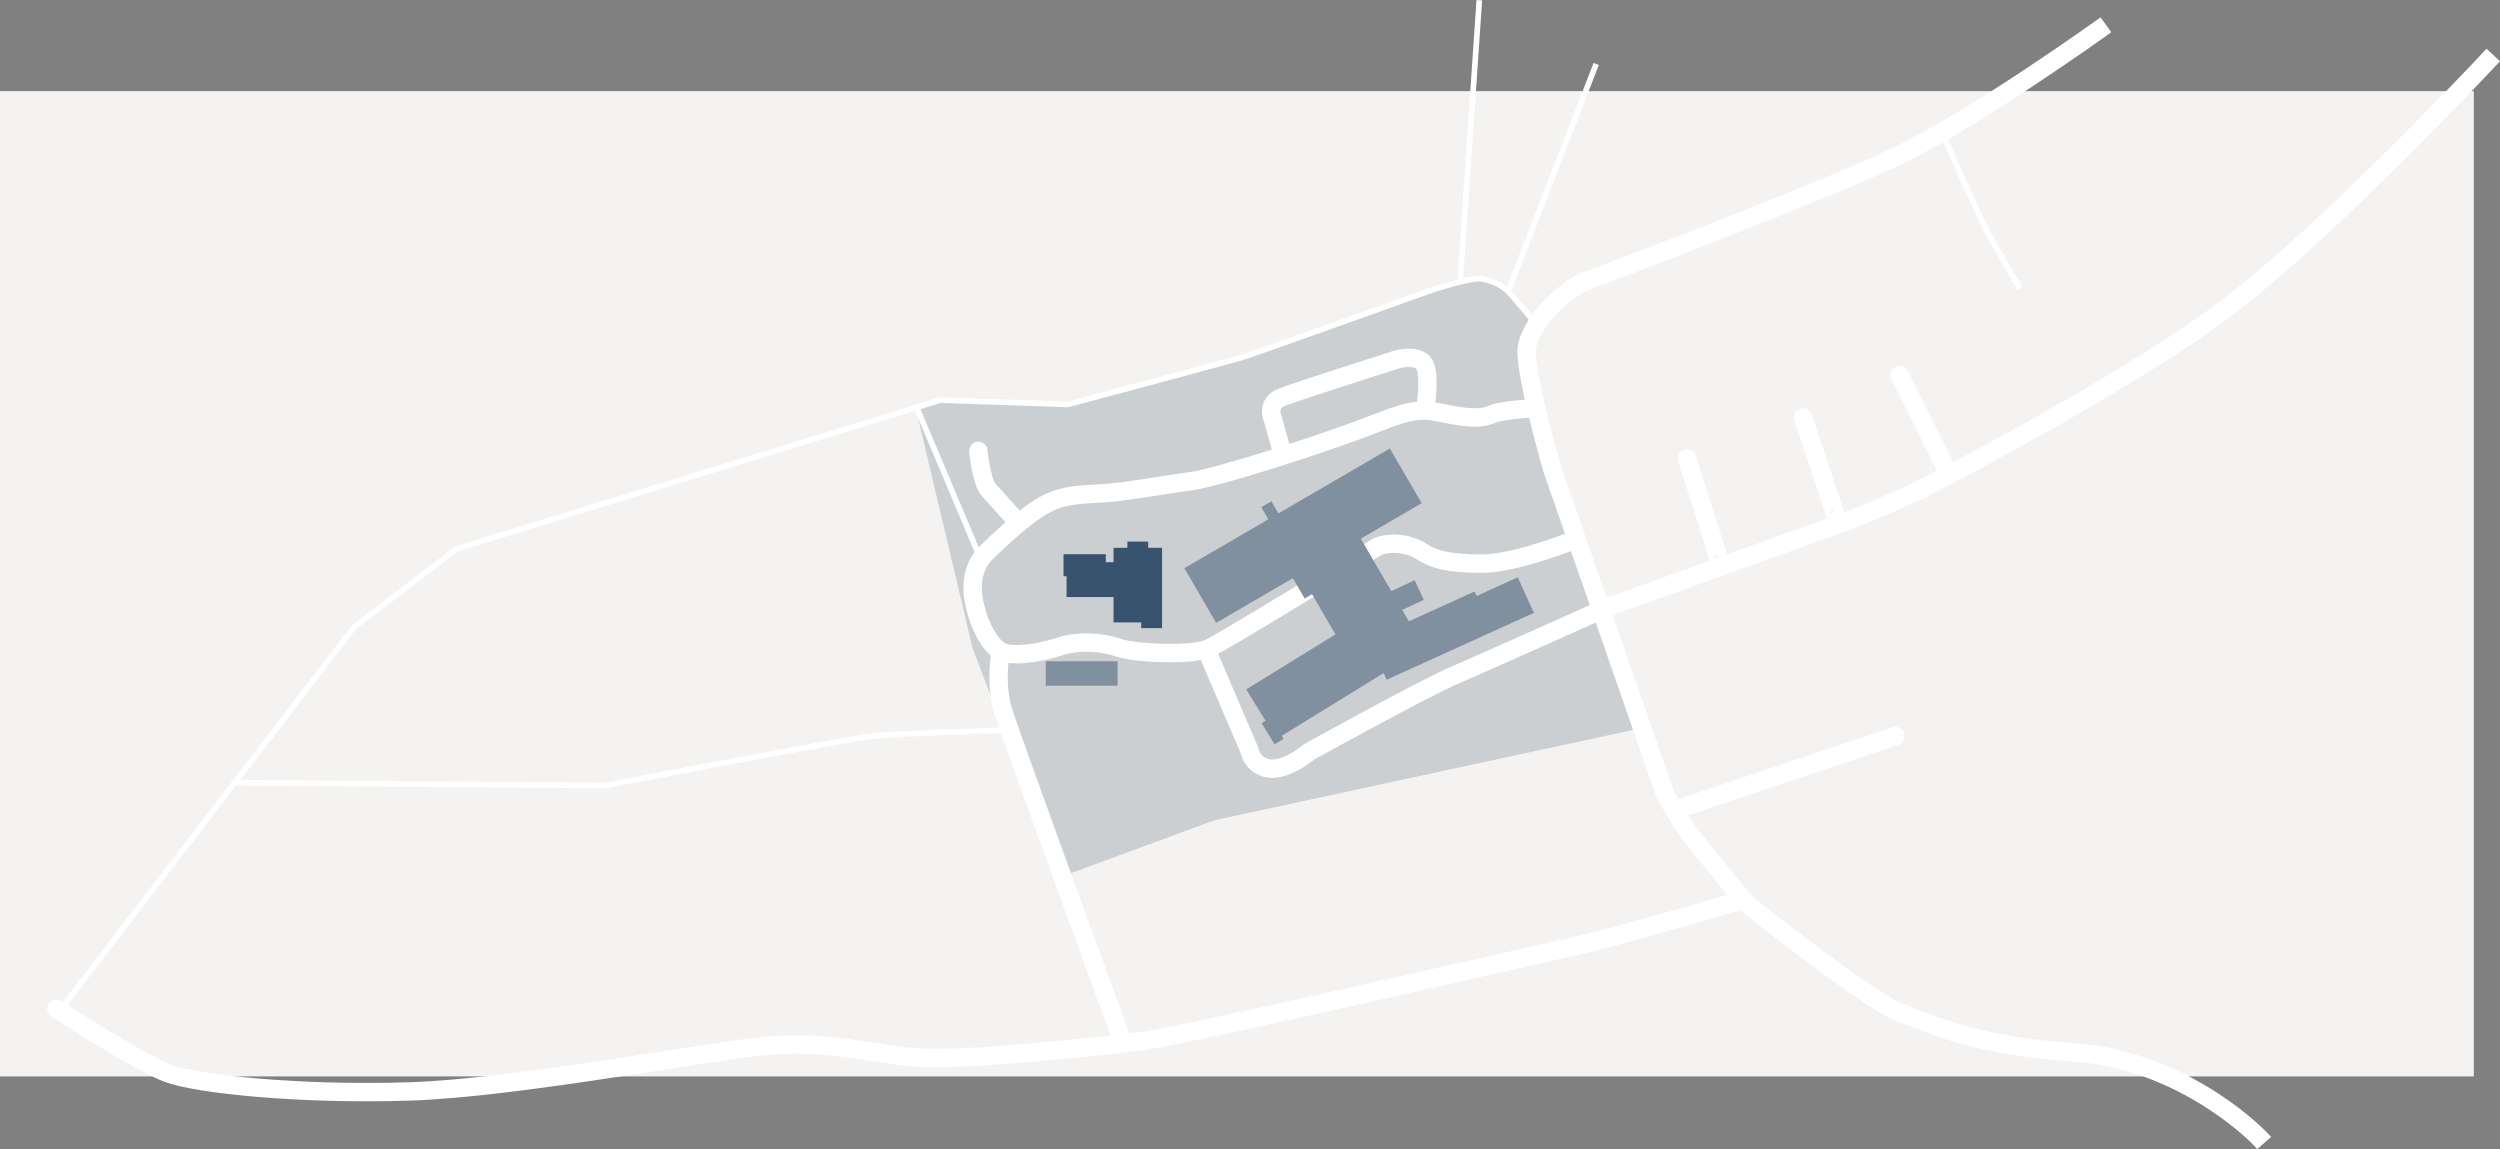 <svg xmlns="http://www.w3.org/2000/svg" viewBox="0 0 1769.26 813.19"><rect x="0" y="0" width="1769.26" height="813.19" fill="#808080" stroke="none"/><defs><style>.cls-1{fill:#f4f3f1;}.cls-2{fill:#cbcfd1;}.cls-3,.cls-4{fill:#38536e;}.cls-3{opacity:0.5;}.cls-5,.cls-6,.cls-7,.cls-8{fill:none;stroke:#fff;}.cls-5,.cls-6,.cls-8{stroke-linejoin:round;}.cls-5,.cls-6{stroke-width:13px;}.cls-6{stroke-linecap:round;}.cls-7{stroke-miterlimit:10;}.cls-7,.cls-8{stroke-width:4px;}</style></defs><title>Lich_map_detail_Vorschau</title><g id="HG"><rect id="Hintergrund" class="cls-1" y="64.51" width="1750.72" height="697.27"/></g><g id="Campus"><polygon class="cls-2" points="648.1 288.95 664.82 283.82 756.85 286.04 876.82 253.94 1026.58 200.88 1045.87 197.19 1058.49 200.33 1068.01 205.99 1085.55 227.57 1080.37 251.57 1091.7 309.91 1157.61 516.18 859.75 580.41 750.23 620.76 688.35 458.91 648.1 288.95"/><rect class="cls-3" x="740.1" y="467.99" width="50.87" height="17.28"/><polygon class="cls-4" points="812.6 387.69 812.6 383.3 797.85 383.3 797.85 387.69 788.06 387.69 788.06 397.88 782.6 397.88 782.6 392.24 752.66 392.24 752.66 407.79 754.83 407.79 754.83 422.54 788.06 422.54 788.06 440.48 807.63 440.48 807.63 444.54 822.39 444.54 822.39 440.48 822.39 436.56 822.39 387.69 812.6 387.69"/></g><g id="Streets"><path class="cls-5" d="M870.5-77.87s-95,68.52-152,94.94-195,78.79-214,85.61-43,32.82-44,49.82,18,83.67,18,83.67l80,230.33s11,20,18,29,39,48,39,48,86,69,110,78,52,22.84,123,27.92,123,51.54,134,64.08" transform="translate(619.87 95.41)"/><path class="cls-5" d="M465.51,193.54s-22.43,1.13-29.16,4.12-15,3.36-31.77,0-21.3-5.24-52.32,7.1-109.52,37.75-129.32,40.36-44.86,7.48-62.8,8.6-30.64.75-47.09,12-35.51,30.65-35.51,30.65-10.09,8.71-9,26.41S79.78,363.61,91,366.6s30.27-1.5,40.36-4.86,27.29-3.36,40,1.12,53.07,5.61,63.91.75,110.63-66.16,117.73-71,23.55-4.11,32.52,1.87,19.44,9,43.36,9S493.54,287,493.54,287" transform="translate(619.87 95.41)"/><path class="cls-5" d="M235.27,367.58l29.15,68.16a16.08,16.08,0,0,0,14.21,12.71c12.33,1.5,27.65-11.59,27.65-11.59S387.39,392,409.07,382.67s108.39-48.22,108.39-48.22L687.9,273.16s34.76-13.46,57.18-25.05S881,177,948.41,128.14c74.75-54.2,196.22-184.64,196.22-184.64" transform="translate(619.87 95.41)"/><path class="cls-5" d="M287.22,223.67,281,201.39s-5.37-11.09,6.21-15.64,82.23-27,82.23-27,16.07-4.12,19.43,5.23,0,29.52,0,29.52" transform="translate(619.87 95.41)"/><path class="cls-5" d="M88,367.58S84.52,387.67,89.5,406c3.62,13.35,85,235.5,85,235.5" transform="translate(619.87 95.41)"/><path class="cls-6" d="M72.5,223.67s2,21.83,7.5,27.83S98.5,272,98.5,272" transform="translate(619.87 95.41)"/><line class="cls-6" x1="1189.37" y1="571.91" x2="1341.35" y2="520.91"/><path class="cls-6" d="M598,305.5c.51-.18-24-76.5-24-76.5" transform="translate(619.87 95.41)"/><path class="cls-6" d="M680.16,273c.51-.18-24-73-24-73" transform="translate(619.87 95.41)"/><line class="cls-6" x1="1344.37" y1="265.41" x2="1379.42" y2="335.96"/><path class="cls-6" d="M610,542.5s-85.5,25-112.5,31-278.5,64-310,68S60.5,655.5,29,653s-62-12-104-8.5-178,30-255,32.5-150.5-5-171.5-13S-580,618.5-580,618.5" transform="translate(619.87 95.41)"/><path class="cls-7" d="M755.34.52S781.93,60,786.15,68,809.78,109,809.78,109" transform="translate(619.87 95.41)"/><line class="cls-7" x1="1129.62" y1="45.29" x2="1068.01" y2="204.37"/><line class="cls-7" x1="1046.91" y1="0.14" x2="1033.41" y2="198.46"/><path class="cls-8" d="M465,131.33S453.21,117,448.14,111.5s-14.34-9.29-21.09-9.71S395.82,109,395.82,109s-129.13,46.35-138,48.91-121.95,32.9-121.95,32.9l-90.3-3.07L-296.64,293l-72.58,55.28L-575.15,616.6" transform="translate(619.87 95.41)"/><line class="cls-8" x1="648.99" y1="288.95" x2="692.37" y2="391.73"/><path class="cls-8" d="M-453.83,458.49l262.26,2s173.43-33.33,189-35,93.26-4.22,93.26-4.22" transform="translate(619.87 95.41)"/></g><g id="Hospital"><polygon class="cls-2" points="981.36 481.06 1085.55 433.71 1074.12 408.53 1045.05 421.75 1043.6 418.56 997.06 439.71 992.36 431.64 1007.63 424.48 1001.13 410.59 984.61 418.33 963 381.22 1006.15 356.1 983.62 317.41 904.75 363.34 899.76 354.77 892.63 358.92 897.62 367.5 838.17 402.12 860.69 440.8 914.98 409.19 923.35 423.55 928.54 420.52 945.1 448.96 881.93 487.86 895.62 510.1 892.84 511.82 902.05 526.77 908.39 522.86 907.09 520.74 979.21 476.33 981.36 481.06"/><polygon class="cls-3" points="981.36 481.06 1085.55 433.71 1074.12 408.53 1045.05 421.75 1043.6 418.56 997.06 439.71 992.36 431.64 1007.63 424.48 1001.13 410.59 984.61 418.33 963 381.22 1006.15 356.1 983.62 317.41 904.75 363.34 899.76 354.77 892.63 358.92 897.62 367.5 838.17 402.12 860.69 440.8 914.98 409.19 923.35 423.55 928.54 420.52 945.1 448.96 881.93 487.86 895.62 510.1 892.84 511.82 902.05 526.77 908.39 522.86 907.09 520.74 979.21 476.33 981.36 481.06"/></g></svg>